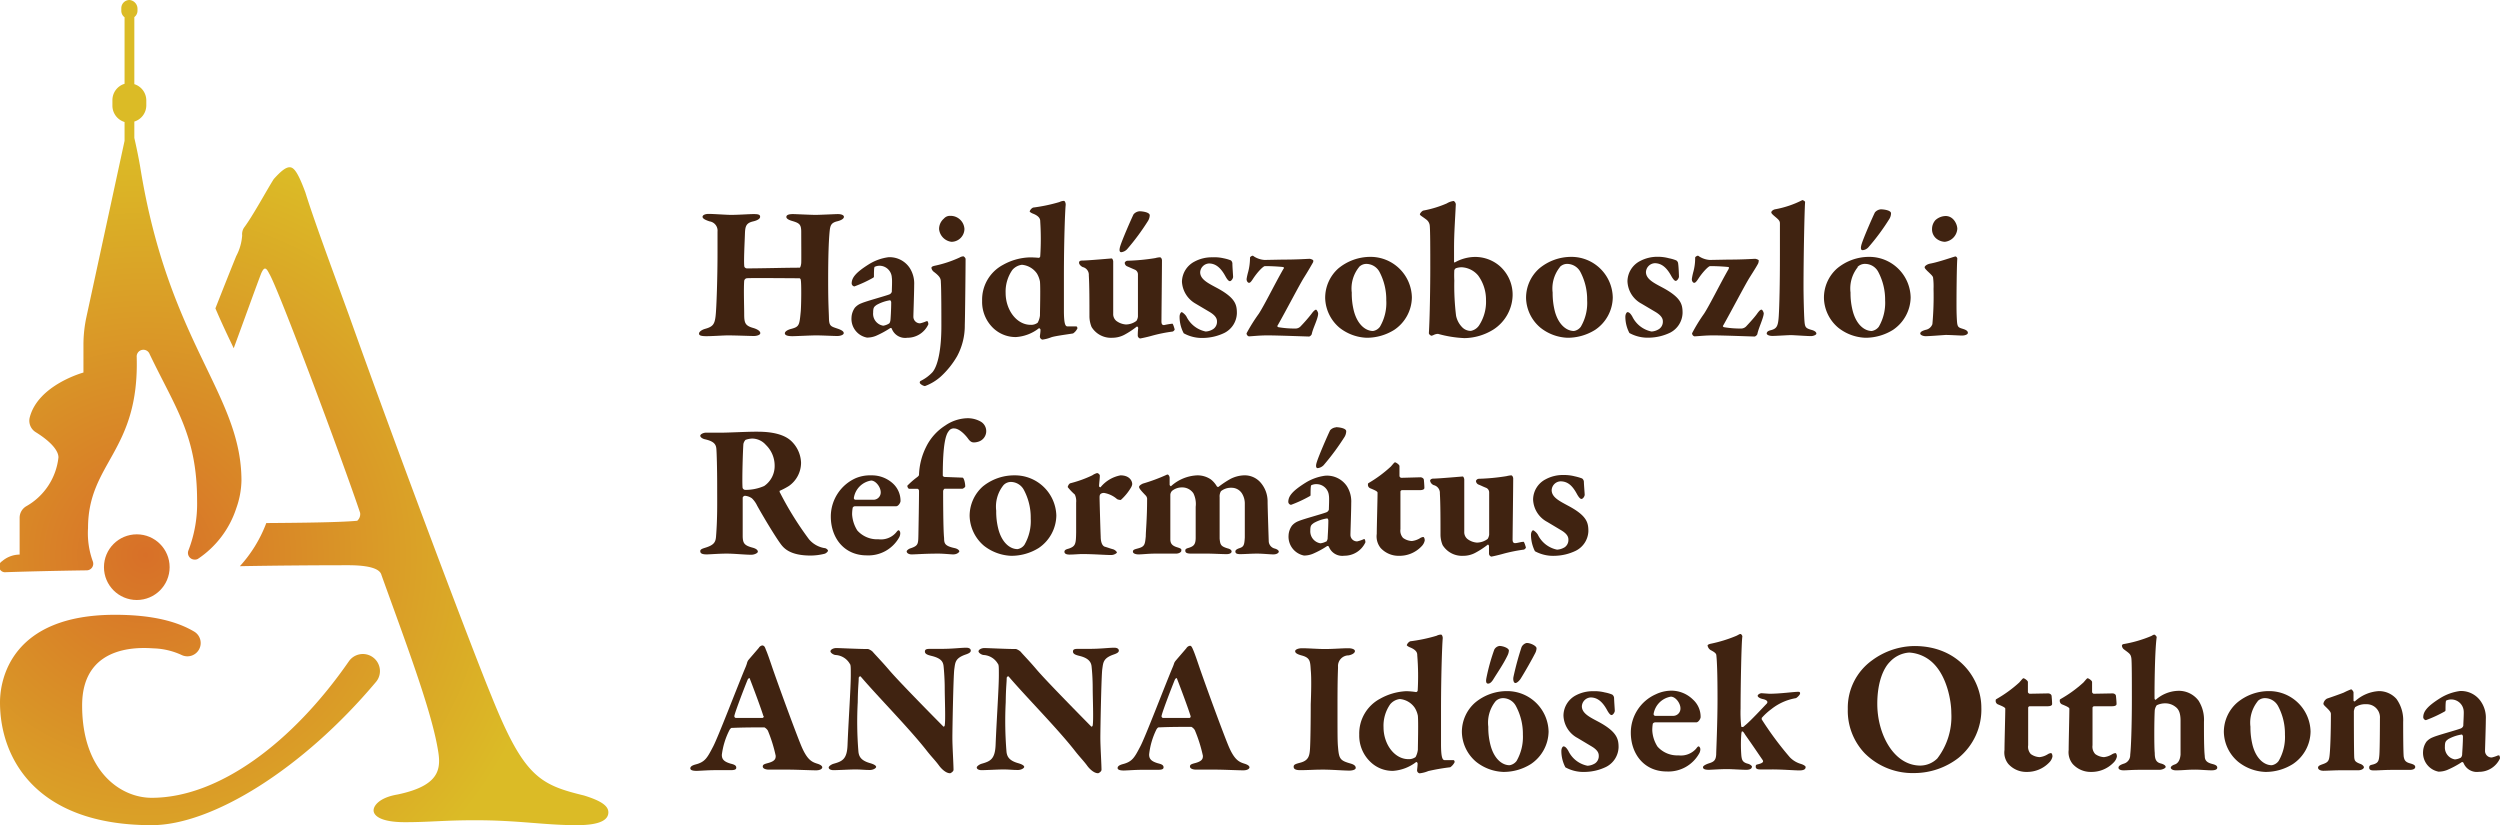 <svg xmlns="http://www.w3.org/2000/svg" xmlns:xlink="http://www.w3.org/1999/xlink" viewBox="0 0 284 93.74"><defs><style>.cls-1{fill:#402311;}.cls-2{fill:url(#radial-gradient);}</style><radialGradient id="radial-gradient" cx="16.55" cy="63.05" r="46.64" gradientUnits="userSpaceOnUse"><stop offset="0" stop-color="#d87028"/><stop offset="1" stop-color="#dbbb26"/></radialGradient></defs><g id="Layer_2" data-name="Layer 2"><g id="Layer_1-2" data-name="Layer 1"><path class="cls-1" d="M84.85,30.49c1.57,0,4.43-.08,6-.08.06,0,.15-.27.17-.53s0-2.68,0-3.53-.2-1-1-1.24c-.32-.09-.69-.24-.69-.46s.24-.33.76-.33c.28,0,2,.09,2.55.09s2.27-.09,2.53-.09c.44,0,.7.13.7.31s-.22.37-.72.5c-.74.17-.83.48-.9,1.13-.1,1-.17,2.75-.17,5.54s.07,3.45.09,4.36.24.92,1,1.18c.44.15.68.31.68.5s-.35.33-.74.33-1.75-.07-2.38-.07-2.29.09-2.72.09c-.61,0-.85-.13-.85-.33s.32-.39.65-.48c1-.26,1-.39,1.16-2.05.06-.85.08-3.16,0-3.51,0-.11-.09-.21-.15-.21-1,0-5.52-.05-6,0a.36.36,0,0,0-.28.3c-.07.94,0,3,0,3.75,0,1,.09,1.33,1,1.59.46.13.83.35.83.59s-.46.33-.74.33-2.18-.07-2.94-.07c-.51,0-1.73.09-2.45.09s-.83-.13-.83-.3.24-.4.68-.53c.87-.24,1.09-.5,1.2-1.44s.22-4.49.22-7.19c0-.81,0-1.6,0-2.42a1.06,1.06,0,0,0-.9-1.16c-.52-.17-.8-.33-.8-.52s.28-.33.69-.33c.59,0,2,.11,2.55.11.9,0,2-.09,2.58-.09s.72.09.72.31-.31.41-.79.52c-.87.2-.91.63-.94,1.53s-.15,3.16-.06,3.62A.33.33,0,0,0,84.85,30.49Z"/><path class="cls-1" d="M103.35,30.45a3.26,3.26,0,0,1,.5,1.92c0,.85-.09,3.36-.09,3.6a.75.75,0,0,0,.76.76,3.57,3.57,0,0,0,.72-.24c.07,0,.09,0,.13,0a.65.65,0,0,1,.09.35,2.61,2.61,0,0,1-2.4,1.53,1.62,1.62,0,0,1-1.74-1c0-.11-.18-.13-.22-.08a10.91,10.91,0,0,1-1.61.87,2.67,2.67,0,0,1-1,.19,2.16,2.16,0,0,1-1.76-2.26,2.08,2.08,0,0,1,.39-1.14,1.87,1.87,0,0,1,.74-.5c.55-.24,2.66-.81,3.16-1a.49.49,0,0,0,.29-.3c0-.2.06-1.33,0-1.62A1.41,1.41,0,0,0,100,30.19a1.33,1.33,0,0,0-.61.11c-.07,0-.11.17-.11,1.07a.17.17,0,0,1-.07.17,14.24,14.24,0,0,1-2.16,1,.37.37,0,0,1-.3-.33c0-.63.41-1.22,1.94-2.18a5.59,5.59,0,0,1,2.24-.81A2.74,2.74,0,0,1,103.35,30.45ZM101,36.75c.09-.06.13-.24.15-.35s.09-1.2.09-2.07c0-.09-.09-.22-.13-.22a4.59,4.59,0,0,0-1.53.53c-.28.21-.39.28-.39.87A1.37,1.37,0,0,0,100.34,37,1.79,1.79,0,0,0,101,36.75Z"/><path class="cls-1" d="M106.18,30.19a13.25,13.25,0,0,0,2.84-.94.9.9,0,0,1,.41-.13c.09,0,.26.2.26.3,0,1.09-.06,6.92-.09,7.48a7.32,7.32,0,0,1-.87,3.56,9.72,9.72,0,0,1-1.85,2.31,5.58,5.58,0,0,1-1.81,1.09,1,1,0,0,1-.55-.3.2.2,0,0,1,.07-.29,4.61,4.61,0,0,0,1.35-1c.61-.75,1-2.58,1-5.22,0-1.07,0-4.25-.06-5,0-.37-.07-.63-.81-1.18a.72.72,0,0,1-.26-.43C105.81,30.32,105.92,30.25,106.18,30.19ZM109.56,26a1.48,1.48,0,0,1-1.48,1.47,1.62,1.62,0,0,1-1.4-1.44,1.55,1.55,0,0,1,.55-1.2.9.9,0,0,1,.72-.31A1.58,1.58,0,0,1,109.56,26Z"/><path class="cls-1" d="M118,29.29a.2.2,0,0,0,.17-.17,30.38,30.38,0,0,0,0-3.95c0-.19,0-.59-.85-.91-.22-.09-.35-.2-.35-.24a.76.76,0,0,1,.39-.44,18.74,18.74,0,0,0,3-.63,1.2,1.2,0,0,1,.5-.13c.11,0,.22.24.2.48-.07.65-.2,4.07-.2,8.11,0,2,0,3.44,0,3.84,0,1.59.17,1.83.41,1.83s.76,0,1,0c.08,0,.13.17.13.21a1.41,1.41,0,0,1-.5.59c-.66.11-2.08.29-2.49.44a4.06,4.06,0,0,1-1,.26.38.38,0,0,1-.28-.31c0-.17.07-.48.07-.8,0-.13-.16-.2-.18-.18a4.72,4.72,0,0,1-2.61,1,3.69,3.69,0,0,1-2.56-1,4.12,4.12,0,0,1-1.28-3.12,4.47,4.47,0,0,1,2.37-4.08,6.59,6.59,0,0,1,3-.85A9.57,9.57,0,0,1,118,29.29Zm-3,1.38a4.29,4.29,0,0,0-.76,2.61c0,1.92,1.24,3.62,2.84,3.62a1.21,1.21,0,0,0,.8-.24,2.2,2.2,0,0,0,.26-.82c0-.46.07-3.12,0-3.86a2.86,2.86,0,0,0-.34-.9,2.32,2.32,0,0,0-1.71-1A1.71,1.71,0,0,0,115,30.67Z"/><path class="cls-1" d="M129.1,36.45a1.15,1.15,0,0,0,.17-.48V31.15a.58.58,0,0,0-.39-.53l-.8-.35a.45.45,0,0,1-.31-.41c0-.09.17-.24.31-.24a23.39,23.39,0,0,0,3.16-.3,2.46,2.46,0,0,1,.52-.09c.18,0,.24.26.24.35,0,.89-.06,6.76-.06,6.91s0,.46.3.44a8.35,8.35,0,0,1,.94-.16c.09,0,.24.57.26.64s-.15.26-.26.26a17,17,0,0,0-2.36.48c-.37.11-1.24.3-1.31.3a.36.36,0,0,1-.26-.3c0-.13,0-.5.05-.87,0-.11-.11-.22-.16-.18a9.52,9.52,0,0,1-1.39.92,2.93,2.93,0,0,1-1.38.35A2.58,2.58,0,0,1,124,37.14a3.29,3.29,0,0,1-.24-1.2c0-1.57,0-3.51-.07-4.66a.9.9,0,0,0-.69-.94c-.2-.09-.42-.3-.42-.5s.18-.24.35-.24c.61,0,3.27-.24,3.36-.24s.17.26.17.33c0,2.09,0,4.95,0,5.95a1,1,0,0,0,.35.81,2.06,2.06,0,0,0,1.09.41A2,2,0,0,0,129.1,36.45ZM129.45,24c.33,0,1.16.11,1.16.46a1.35,1.35,0,0,1-.18.61,26.35,26.35,0,0,1-2.4,3.25,1.1,1.1,0,0,1-.65.33c-.22,0-.26-.24-.11-.72.26-.81,1.22-3,1.5-3.58A1,1,0,0,1,129.45,24Z"/><path class="cls-1" d="M139,29.34a4.74,4.74,0,0,1,.83.24A.5.5,0,0,1,140,30c0,.26.08,1.31.08,1.46s-.19.48-.37.48-.39-.35-.52-.59c-.48-.87-1.05-1.42-1.85-1.42a1.06,1.06,0,0,0-1,1c0,.8.9,1.24,1.83,1.74,2.19,1.16,2.34,1.94,2.34,2.92a2.59,2.59,0,0,1-1.42,2.23,5.75,5.75,0,0,1-2.38.57,4.27,4.27,0,0,1-2.24-.53A4,4,0,0,1,134,36c0-.37.17-.54.24-.54s.39.24.54.5a3.13,3.13,0,0,0,2.19,1.7,1.74,1.74,0,0,0,.87-.29,1,1,0,0,0,.41-.87c0-.26-.11-.63-.85-1.07l-1.57-.93A3.05,3.05,0,0,1,134.27,32a2.63,2.63,0,0,1,1.44-2.29,4.13,4.13,0,0,1,2-.48A4.68,4.68,0,0,1,139,29.34Z"/><path class="cls-1" d="M145.72,29.49c1.57,0,2.57-.07,3.05-.09a.91.91,0,0,1,.37.13c.09.07.05.22,0,.31s-.5.89-1,1.68-2.09,3.86-3,5.45c-.08.09,0,.17.09.2a10.89,10.89,0,0,0,2,.15.8.8,0,0,0,.55-.28,18,18,0,0,0,1.2-1.38c.26-.37.44-.48.52-.48s.26.33.24.46c0,.54-.59,1.64-.72,2.29,0,.09-.19.3-.32.3s-3.62-.13-4.65-.13-1.68.09-2.18.11a.36.36,0,0,1-.26-.35A19.68,19.68,0,0,1,143,35.64c.65-1,1.85-3.45,2.79-5.08.05,0,.09-.2,0-.22s-1.09-.11-2.09-.11c-.2,0-.88.7-1.38,1.48-.15.22-.28.42-.43.42s-.31-.24-.27-.48a7.27,7.27,0,0,1,.18-.79,6.33,6.33,0,0,0,.2-1.5c0-.15,0-.15.13-.24s.21-.09.3,0a2.57,2.57,0,0,0,1.22.41Z"/><path class="cls-1" d="M160.39,33.79a4.51,4.51,0,0,1-2,3.68,5.88,5.88,0,0,1-3.14.9,5.29,5.29,0,0,1-3.08-1.14,4.56,4.56,0,0,1-1.63-3.38,4.47,4.47,0,0,1,1.5-3.36,5.72,5.72,0,0,1,3.62-1.31A4.7,4.7,0,0,1,160.39,33.79Zm-6-3.45a3.87,3.87,0,0,0-.83,2.9,7.94,7.94,0,0,0,.26,2.16c.41,1.48,1.31,2.2,2.16,2.2a1.21,1.21,0,0,0,.78-.48,5.32,5.32,0,0,0,.72-3,6.7,6.7,0,0,0-.78-3.25,1.72,1.72,0,0,0-1.42-.89A1.16,1.16,0,0,0,154.38,30.34Z"/><path class="cls-1" d="M169.69,37.41a6.39,6.39,0,0,1-3.32,1,13.11,13.11,0,0,1-3-.48c-.09,0-.22,0-.46.1a1.38,1.38,0,0,1-.28.11c-.09,0-.31-.15-.31-.3.11-1.7.16-5.52.16-7.29,0-2.09,0-4.62-.07-5a1,1,0,0,0-.41-.63c-.46-.35-.7-.46-.7-.57s.24-.39.39-.43a12.18,12.18,0,0,0,2.66-.81,2,2,0,0,1,.79-.28.49.49,0,0,1,.24.37c-.07,1.61-.2,3.27-.2,4.95v1.55c0,.08,0,.13.09.11a4.76,4.76,0,0,1,2.2-.62,4.27,4.27,0,0,1,2.86,1,4.33,4.33,0,0,1,1.5,3.47A4.76,4.76,0,0,1,169.69,37.41Zm-1.77-6.11a2.6,2.6,0,0,0-1.9-.94,2.19,2.19,0,0,0-.63.11.5.5,0,0,0-.18.22,11,11,0,0,0,0,1.18,28,28,0,0,0,.2,4,2.6,2.6,0,0,0,.67,1.28,1.36,1.36,0,0,0,1,.44A1.46,1.46,0,0,0,168,37a4.89,4.89,0,0,0,.81-2.92A4.65,4.65,0,0,0,167.92,31.3Z"/><path class="cls-1" d="M183.21,33.79a4.51,4.51,0,0,1-2,3.68,5.88,5.88,0,0,1-3.14.9A5.24,5.24,0,0,1,175,37.23a4.54,4.54,0,0,1-1.64-3.38,4.45,4.45,0,0,1,1.51-3.36,5.67,5.67,0,0,1,3.62-1.31A4.7,4.7,0,0,1,183.21,33.79Zm-6-3.45a3.87,3.87,0,0,0-.83,2.9,8.36,8.36,0,0,0,.26,2.16c.41,1.48,1.31,2.2,2.16,2.2a1.21,1.21,0,0,0,.78-.48,5.32,5.32,0,0,0,.72-3,6.7,6.7,0,0,0-.78-3.25,1.72,1.72,0,0,0-1.42-.89A1.16,1.16,0,0,0,177.19,30.34Z"/><path class="cls-1" d="M189.6,29.34a4.3,4.3,0,0,1,.82.24.47.47,0,0,1,.22.39c.05.26.09,1.31.09,1.46s-.2.48-.37.48-.39-.35-.52-.59c-.48-.87-1.05-1.42-1.86-1.42a1.06,1.06,0,0,0-1,1c0,.8.89,1.24,1.83,1.74,2.18,1.16,2.33,1.94,2.33,2.92a2.6,2.6,0,0,1-1.41,2.23,5.75,5.75,0,0,1-2.38.57,4.31,4.31,0,0,1-2.25-.53,4,4,0,0,1-.46-1.83c0-.37.18-.54.24-.54.22,0,.4.24.55.5a3.12,3.12,0,0,0,2.18,1.7,1.74,1.74,0,0,0,.87-.29,1,1,0,0,0,.42-.87c0-.26-.11-.63-.85-1.07l-1.57-.93a3,3,0,0,1-1.6-2.56,2.63,2.63,0,0,1,1.44-2.29,4.2,4.2,0,0,1,2-.48A4.79,4.79,0,0,1,189.6,29.34Z"/><path class="cls-1" d="M196.33,29.49c1.57,0,2.58-.07,3.06-.09a1,1,0,0,1,.37.13c.08.07,0,.22,0,.31s-.5.89-1,1.68-2.1,3.86-3,5.45c-.09.09,0,.17.09.2a10.89,10.89,0,0,0,2,.15.82.82,0,0,0,.55-.28c.08-.09.85-.9,1.19-1.38s.44-.48.53-.48.26.33.24.46c-.05.54-.59,1.64-.72,2.29,0,.09-.2.3-.33.3s-3.62-.13-4.64-.13-1.68.09-2.18.11a.37.37,0,0,1-.27-.35,18.84,18.84,0,0,1,1.36-2.22c.65-1,1.85-3.45,2.79-5.08,0,0,.08-.2,0-.22s-1.09-.11-2.1-.11c-.19,0-.87.7-1.37,1.48-.15.22-.29.42-.44.42s-.3-.24-.26-.48a6.84,6.84,0,0,1,.17-.79,5.85,5.85,0,0,0,.2-1.5c0-.15,0-.15.13-.24s.22-.09.31,0a2.54,2.54,0,0,0,1.22.41Z"/><path class="cls-1" d="M201.63,23.78a11.15,11.15,0,0,0,3.12-1.05c.07,0,.31.13.31.22-.07.87-.18,6.19-.18,9.64,0,1,.05,3.22.11,3.92s.15.79.92,1c.3.11.43.24.43.39s-.37.28-.59.28c-.52,0-1.94-.11-2.31-.11s-1.63.09-2.09.09-.65-.17-.65-.26c0-.28.3-.35.54-.41.61-.18.76-.46.83-1.62s.13-3.53.13-7c0-.93,0-2.85,0-3.49,0-.3-.15-.43-.59-.8-.26-.22-.39-.35-.39-.46S201.39,23.84,201.63,23.78Z"/><path class="cls-1" d="M217.05,33.79a4.53,4.53,0,0,1-2,3.68,5.91,5.91,0,0,1-3.14.9,5.26,5.26,0,0,1-3.08-1.14,4.53,4.53,0,0,1-1.63-3.38,4.44,4.44,0,0,1,1.5-3.36,5.69,5.69,0,0,1,3.62-1.31A4.7,4.7,0,0,1,217.05,33.79Zm-6-3.45a3.87,3.87,0,0,0-.83,2.9,7.93,7.93,0,0,0,.27,2.16c.41,1.48,1.3,2.2,2.15,2.2a1.26,1.26,0,0,0,.79-.48,5.4,5.4,0,0,0,.72-3,6.72,6.72,0,0,0-.79-3.25,1.69,1.69,0,0,0-1.41-.89A1.19,1.19,0,0,0,211,30.34Zm2.62-6.56c.33,0,1.15.11,1.15.45a1.26,1.26,0,0,1-.17.61,24.91,24.91,0,0,1-2.4,3.25,1,1,0,0,1-.65.33c-.22,0-.26-.24-.11-.72.26-.81,1.22-3,1.5-3.57A1,1,0,0,1,213.65,23.78Z"/><path class="cls-1" d="M218.77,38.19c-.35,0-.63-.15-.63-.3s.15-.29.61-.42a1,1,0,0,0,.77-.65,34.77,34.77,0,0,0,.13-4,7.68,7.68,0,0,0-.05-1.26c0-.18-.28-.42-.67-.79-.13-.15-.29-.28-.29-.41s.26-.35.66-.42c.93-.17,2.48-.72,2.83-.81.11,0,.22.16.22.24-.07,1-.09,3.95-.09,5.22,0,.41,0,1.09.05,1.85s.17.76.74.94c.33.11.5.24.5.43s-.33.31-.68.31c-.15,0-1.37-.07-1.85-.07C220.32,38.1,219.14,38.19,218.77,38.19ZM222.35,26a1.59,1.59,0,0,1-1.42,1.47,1.63,1.63,0,0,1-1-.4,1.36,1.36,0,0,1-.45-1.07,1.51,1.51,0,0,1,.39-1,1.79,1.79,0,0,1,1.18-.46C221.94,24.56,222.35,25.5,222.35,26Z"/><path class="cls-1" d="M89.63,55.2a7.86,7.86,0,0,1-1,.53c-.11,0-.07.19,0,.28a37.07,37.07,0,0,0,3.27,5.25,2.94,2.94,0,0,0,1.74,1c.22,0,.42.21.42.3s-.22.31-.4.35a6.53,6.53,0,0,1-1.57.2c-2.44,0-3.11-.9-3.48-1.42-.53-.74-1.66-2.57-2.6-4.25a2.88,2.88,0,0,0-.59-.83,1.61,1.61,0,0,0-.81-.29.33.33,0,0,0-.24.2c0,.46,0,3.42,0,4.32s.19,1.13,1.18,1.39c.37.11.54.27.54.44s-.41.35-.74.35c-.72,0-1.94-.13-2.79-.13s-2,.09-2.27.09c-.65,0-.74-.18-.74-.38s.26-.28.54-.37c1-.3,1.2-.63,1.25-1.26.17-2.14.13-3.77.13-5.87,0-1.83-.05-3.62-.09-4.1s-.22-.85-1.26-1.09c-.31-.06-.57-.24-.57-.41s.35-.35.65-.35h1.79c.79,0,2.75-.11,3.93-.11.74,0,2.77,0,3.9,1A3.56,3.56,0,0,1,91,52.56,3.23,3.23,0,0,1,89.63,55.2ZM87,50.54a2.09,2.09,0,0,0-1.57-.72,2.55,2.55,0,0,0-.74.15,1,1,0,0,0-.24.46c-.06.72-.17,4.34-.09,5a.35.35,0,0,0,.27.22,5.27,5.27,0,0,0,2.18-.44A2.74,2.74,0,0,0,88,52.91,3.27,3.27,0,0,0,87,50.54Z"/><path class="cls-1" d="M101.43,54.92a2.67,2.67,0,0,1,.87,2c0,.18-.24.59-.5.59H97.15a.32.32,0,0,0-.28.15,4.2,4.2,0,0,0-.07.79,3.84,3.84,0,0,0,.59,1.81,3,3,0,0,0,2.4,1,2.27,2.27,0,0,0,2-.76c.09-.11.2-.26.29-.26s.19.17.19.33a1,1,0,0,1-.15.52,4,4,0,0,1-3.66,2c-2.58,0-4.08-2-4.08-4.41a4.78,4.78,0,0,1,2.83-4.36A4.25,4.25,0,0,1,99,54,3.53,3.53,0,0,1,101.43,54.92ZM97,56.55a.19.19,0,0,0,.17.22c.59,0,1,0,2.12,0a.83.83,0,0,0,.76-.85c0-.59-.57-1.33-1.09-1.33A2.36,2.36,0,0,0,97,56.55Z"/><path class="cls-1" d="M109.34,54.26c.16,0,.31.61.31,1,0,.09-.24.26-.33.26l-2,0c-.07,0-.18.17-.18.28,0,.37,0,4.38.11,5.32,0,.63.09.9,1.18,1.14.39.08.55.28.55.37s-.24.35-.7.35c-.26,0-1.09-.09-1.66-.09-1.57,0-2.57.09-3.07.09-.24,0-.55-.11-.55-.35,0-.09.22-.29.46-.35.85-.29.85-.48.87-1.51s.07-3.81.07-5c0-.13-.09-.24-.18-.24l-.94,0c-.08,0-.21-.19-.21-.35a9.15,9.15,0,0,1,1.15-1c.15-.13.18-.17.18-.28a7.66,7.66,0,0,1,.8-3.12,6,6,0,0,1,2.18-2.44,4.62,4.62,0,0,1,2.49-.83,3,3,0,0,1,1.55.39,1.25,1.25,0,0,1-.26,2.27,1.82,1.82,0,0,1-.48.09c-.18,0-.4,0-.7-.42s-1-1.17-1.59-1.17a.66.66,0,0,0-.61.3c-.33.39-.68,1.42-.68,5.06,0,.07.15.15.17.15Z"/><path class="cls-1" d="M120,58.56a4.54,4.54,0,0,1-2,3.69,5.87,5.87,0,0,1-3.14.89A5.35,5.35,0,0,1,111.78,62a4.59,4.59,0,0,1-1.63-3.38,4.47,4.47,0,0,1,1.5-3.36A5.66,5.66,0,0,1,115.27,54,4.7,4.7,0,0,1,120,58.56Zm-6-3.45a3.88,3.88,0,0,0-.83,2.91,7.87,7.87,0,0,0,.26,2.15c.41,1.49,1.31,2.21,2.16,2.21a1.21,1.21,0,0,0,.78-.48,5.37,5.37,0,0,0,.72-3,6.67,6.67,0,0,0-.78-3.25,1.7,1.7,0,0,0-1.42-.9A1.16,1.16,0,0,0,114,55.11Z"/><path class="cls-1" d="M121.58,54.9a13.22,13.22,0,0,0,2.5-.9,1.83,1.83,0,0,1,.55-.26.4.4,0,0,1,.31.26c0,.39-.07.81-.09,1.25,0,0,.13.17.19.08A3.83,3.83,0,0,1,127.29,54c1,0,1.33.61,1.33,1a1,1,0,0,1-.13.37,6,6,0,0,1-1.16,1.42.88.88,0,0,1-.43-.09,3,3,0,0,0-1.46-.7.63.63,0,0,0-.35.07c-.11.06-.18.17-.18.41,0,.44.11,4.15.13,4.47,0,.72.22,1.09.48,1.16s.66.22.9.28.46.29.46.37-.31.29-.64.29c-.72,0-2-.11-3.33-.11-.35,0-.92.06-1.42.06-.26,0-.57-.06-.57-.32s.35-.31.53-.37c.74-.27.78-.53.8-1.84V57.1a1.77,1.77,0,0,0-.15-.92,6.35,6.35,0,0,1-.81-.85S121.36,55,121.58,54.9Z"/><path class="cls-1" d="M129.82,54.94a20.15,20.15,0,0,0,2.7-1,.18.18,0,0,1,.2,0,.5.5,0,0,1,.15.32c0,.31,0,.61,0,.83,0,0,.11.2.17.13A4.71,4.71,0,0,1,136,54a2.69,2.69,0,0,1,1.55.46,2.76,2.76,0,0,1,.69.8.19.19,0,0,0,.18.05,10.85,10.85,0,0,1,1.35-.9,3.65,3.65,0,0,1,1.51-.41,2.39,2.39,0,0,1,1.87.76A3.27,3.27,0,0,1,144,57c0,.52.09,3.31.13,4.51a.89.89,0,0,0,.7.81c.29.09.44.22.44.35s-.22.31-.61.31-1.22-.09-1.86-.09-1.41.06-1.92.06-.54-.17-.54-.32.2-.27.44-.35c.5-.16.58-.33.63-1.22,0-.59,0-3.14,0-3.86a2.16,2.16,0,0,0-.29-1.09,1.39,1.39,0,0,0-1.22-.7,1.8,1.8,0,0,0-1.2.39,1.16,1.16,0,0,0-.15.68c0,.15,0,4.23,0,4.71.07.7.13.87.92,1.11.24.06.44.17.44.35s-.22.3-.57.3c-.5,0-1.64-.06-2.14-.06l-1.9,0c-.56,0-.65-.15-.65-.35s.17-.24.44-.32c.52-.18.74-.37.74-1.16l0-3.49a2.73,2.73,0,0,0-.26-1.53,1.53,1.53,0,0,0-1.29-.67,1.77,1.77,0,0,0-1.13.39.69.69,0,0,0-.2.44v5.06c0,.5.22.74.77.91s.48.22.48.39-.29.33-.59.33c-.09,0-1.51,0-2.34,0s-1.48.09-1.94.09c-.28,0-.63-.09-.63-.31s.17-.26.57-.37c.78-.2.8-.46.89-1.37,0-.57.15-2,.15-4.15a.6.6,0,0,0-.13-.46c-.48-.5-.78-.82-.78-1S129.71,55,129.82,54.94Z"/><path class="cls-1" d="M153,55.22a3.24,3.24,0,0,1,.5,1.92c0,.85-.09,3.36-.09,3.6a.74.74,0,0,0,.77.76,3.79,3.79,0,0,0,.72-.24.1.1,0,0,1,.13,0,.72.72,0,0,1,.08.35,2.62,2.62,0,0,1-2.4,1.52,1.63,1.63,0,0,1-1.74-1,.16.16,0,0,0-.22-.09,10,10,0,0,1-1.61.87,2.62,2.62,0,0,1-1,.2,2.18,2.18,0,0,1-1.76-2.27,2.05,2.05,0,0,1,.39-1.13,1.81,1.81,0,0,1,.74-.51c.55-.24,2.66-.8,3.16-1a.47.47,0,0,0,.29-.31c0-.2.06-1.33,0-1.61A1.41,1.41,0,0,0,149.6,55a1.33,1.33,0,0,0-.61.11c-.07,0-.11.18-.11,1.07,0,.11,0,.13-.07.17a14.59,14.59,0,0,1-2.15,1,.36.36,0,0,1-.31-.32c0-.64.41-1.22,1.94-2.18a5.61,5.61,0,0,1,2.25-.81A2.72,2.72,0,0,1,153,55.22Zm-2.34,6.31a.63.63,0,0,0,.16-.35c0-.2.08-1.2.08-2.07,0-.09-.08-.22-.13-.22a4.43,4.43,0,0,0-1.52.52c-.29.22-.4.28-.4.87A1.38,1.38,0,0,0,150,61.72,1.91,1.91,0,0,0,150.62,61.53Zm1.12-13c.32,0,1.15.11,1.15.46a1.31,1.31,0,0,1-.17.61,27.41,27.41,0,0,1-2.4,3.25,1.13,1.13,0,0,1-.66.33c-.21,0-.26-.24-.1-.72.26-.81,1.22-3,1.5-3.58A1,1,0,0,1,151.74,48.55Z"/><path class="cls-1" d="M161.38,54.22c.08,0,.34.07.37.28,0-.06.06.66.06.92s-.41.26-.57.26H159.3a.2.2,0,0,0-.21.15v4.28a1.22,1.22,0,0,0,.3,1,1.84,1.84,0,0,0,1,.35,2.29,2.29,0,0,0,.89-.3.87.87,0,0,1,.4-.16c.08,0,.17.16.17.4a1.31,1.31,0,0,1-.37.67,3.43,3.43,0,0,1-2.55,1.07,2.76,2.76,0,0,1-2.09-.89,2.09,2.09,0,0,1-.44-1.6c0-.8.09-3.92.09-4.68,0-.16-.37-.31-.85-.51a.42.42,0,0,1-.24-.43c0-.09,0-.11.11-.18A14.43,14.43,0,0,0,158,53c.26-.29.39-.48.48-.48s.5.26.5.43v1.14a.26.26,0,0,0,.2.19Z"/><path class="cls-1" d="M169,61.22a1.19,1.19,0,0,0,.17-.48V55.92a.57.57,0,0,0-.39-.52c-.33-.13-.48-.22-.81-.35a.47.47,0,0,1-.3-.42.37.37,0,0,1,.3-.24,23.39,23.39,0,0,0,3.17-.3,3.16,3.16,0,0,1,.52-.09c.17,0,.24.26.24.35,0,.9-.07,6.76-.07,6.91s0,.46.31.44.65-.15.94-.15c.08,0,.24.56.26.63s-.15.26-.26.26a18.18,18.18,0,0,0-2.36.48c-.37.11-1.24.31-1.31.31a.37.37,0,0,1-.26-.31c0-.13,0-.5,0-.87,0-.11-.1-.22-.15-.17a9.3,9.3,0,0,1-1.39.91,2.85,2.85,0,0,1-1.38.35,2.59,2.59,0,0,1-2.35-1.22,3.13,3.13,0,0,1-.24-1.2c0-1.57,0-3.51-.07-4.67a.91.91,0,0,0-.7-.94.67.67,0,0,1-.41-.5c0-.13.17-.24.35-.24.61,0,3.27-.24,3.36-.24s.17.26.17.33c0,2.09,0,4.95,0,5.95a1,1,0,0,0,.35.81,2,2,0,0,0,1.09.42A2.06,2.06,0,0,0,169,61.22Z"/><path class="cls-1" d="M178.89,54.11a5.85,5.85,0,0,1,.83.24.5.5,0,0,1,.21.39c0,.27.09,1.31.09,1.47s-.19.47-.37.47-.39-.34-.52-.58c-.48-.88-1-1.42-1.86-1.42a1.05,1.05,0,0,0-1,1c0,.81.89,1.24,1.83,1.75,2.18,1.15,2.34,1.94,2.34,2.92A2.59,2.59,0,0,1,179,62.57a5.75,5.75,0,0,1-2.38.57,4.31,4.31,0,0,1-2.25-.52,4.2,4.2,0,0,1-.45-1.84c0-.37.17-.54.24-.54s.39.24.54.5a3.1,3.1,0,0,0,2.18,1.7,1.86,1.86,0,0,0,.88-.28,1,1,0,0,0,.41-.87c0-.27-.11-.64-.85-1.07l-1.57-.94a3,3,0,0,1-1.59-2.55,2.62,2.62,0,0,1,1.44-2.29,4.13,4.13,0,0,1,2-.48A4.85,4.85,0,0,1,178.89,54.11Z"/><path class="cls-1" d="M87,73.8c.22.48.61,1.68.83,2.31,1.22,3.47,2.64,7.26,3.12,8.44.7,1.74,1.24,2,1.88,2.2.37.11.58.26.58.42s-.23.34-.71.34-2.38-.08-2.93-.08c-.72,0-1.85,0-2.42,0-.39,0-.7-.13-.7-.35s.16-.28.57-.39c.85-.22.9-.52.9-.83A16.46,16.46,0,0,0,87.23,83a1.05,1.05,0,0,0-.39-.37c-2.86,0-3.49.06-3.73.06-.07,0-.2.16-.24.24A8.46,8.46,0,0,0,82,85.75c0,.52.26.78,1,1,.46.11.64.22.64.46s-.27.28-.68.28-.94,0-1.75,0-1.76.08-2.09.08c-.57,0-.7-.15-.7-.28s.07-.3.57-.44c1.11-.28,1.35-.76,2-2,.55-1,2.86-7.07,3.73-9.12,0,0,.11-.28.13-.37A1.13,1.13,0,0,1,85,75c.26-.31,1-1.16,1.2-1.4a.57.57,0,0,1,.41-.28C86.77,73.36,86.86,73.38,87,73.8Zm-.28,7.54c-.31-1-1.18-3.31-1.53-4.21,0-.17-.19-.08-.26.09-.41,1-1.42,3.64-1.5,4.08a.2.2,0,0,0,.17.26c.83,0,2.36,0,3,0A.17.17,0,0,0,86.75,81.34Z"/><path class="cls-1" d="M95,73.62c.48,0,2.51.11,3.62.11a1.43,1.43,0,0,1,.5.29c.33.39,1,1.06,1.88,2.09,1.13,1.33,5.14,5.39,6.15,6.41.09.09.17-.07.17-.11.11-.61,0-3.14,0-4.34,0-.72-.07-1.87-.13-2.4s-.31-.89-1.33-1.15c-.46-.11-.79-.22-.79-.5s.22-.31.65-.31l1.31,0c1.16,0,2.16-.13,2.73-.13.37,0,.52.15.52.33s-.17.3-.54.43c-1.25.42-1.22.92-1.33,1.66s-.22,6.89-.22,7.83.13,3,.13,3.62c0,.2-.33.39-.39.39-.53,0-1.07-.61-1.27-.89-.43-.59-.87-1-1.46-1.77-2-2.53-5.49-6.06-7.41-8.31-.11-.13-.24.09-.24.13,0,.59-.09,1-.11,2.77a41.44,41.44,0,0,0,.08,5.65c.07.55.31,1,1.38,1.29.43.13.63.28.63.41s-.3.35-.72.35c-.63,0-.94-.06-1.7-.06-.48,0-2,.08-2.4.08s-.57-.15-.57-.3.31-.35.53-.42c1-.28,1.55-.5,1.61-2.13.11-2.79.37-6.48.37-7.92,0-.91,0-1.2-.11-1.31a2,2,0,0,0-1.59-1c-.24,0-.61-.24-.61-.42S94.64,73.62,95,73.62Z"/><path class="cls-1" d="M111.81,73.62c.48,0,2.5.11,3.62.11a1.53,1.53,0,0,1,.5.29c.33.39,1,1.06,1.87,2.09,1.14,1.33,5.15,5.39,6.15,6.41.09.09.18-.07.18-.11.11-.61,0-3.14,0-4.34a24,24,0,0,0-.13-2.4c-.06-.43-.3-.89-1.33-1.15-.46-.11-.78-.22-.78-.5s.21-.31.65-.31l1.31,0c1.15,0,2.16-.13,2.72-.13.37,0,.53.15.53.33s-.18.3-.55.43c-1.24.42-1.22.92-1.33,1.66s-.22,6.89-.22,7.83.13,3,.13,3.62c0,.2-.32.39-.39.39-.52,0-1.07-.61-1.26-.89-.44-.59-.87-1-1.46-1.77-2-2.53-5.5-6.06-7.42-8.31-.11-.13-.24.09-.24.13,0,.59-.09,1-.11,2.77a42.52,42.52,0,0,0,.09,5.65c.07.55.31,1,1.37,1.29.44.13.64.28.64.41s-.31.35-.72.35c-.64,0-.94-.06-1.7-.06-.48,0-2,.08-2.4.08s-.57-.15-.57-.3.31-.35.52-.42c1-.28,1.55-.5,1.62-2.13.11-2.79.37-6.48.37-7.92,0-.91,0-1.2-.11-1.31a2,2,0,0,0-1.59-1c-.24,0-.61-.24-.61-.42S111.48,73.62,111.81,73.62Z"/><path class="cls-1" d="M135.53,73.8c.22.48.61,1.68.83,2.31,1.22,3.47,2.64,7.26,3.12,8.44.7,1.74,1.24,2,1.88,2.2.37.11.58.26.58.42s-.23.34-.71.34-2.38-.08-2.93-.08c-.72,0-1.85,0-2.42,0-.39,0-.7-.13-.7-.35s.16-.28.57-.39c.85-.22.9-.52.9-.83a16.46,16.46,0,0,0-.92-2.92,1.05,1.05,0,0,0-.39-.37c-2.86,0-3.49.06-3.73.06-.07,0-.2.16-.24.24a8.46,8.46,0,0,0-.83,2.84c0,.52.26.78,1,1,.46.11.64.22.64.46s-.27.28-.68.28-.94,0-1.75,0-1.76.08-2.09.08c-.57,0-.7-.15-.7-.28s.07-.3.57-.44c1.11-.28,1.35-.76,2-2,.55-1,2.86-7.07,3.73-9.12,0,0,.11-.28.13-.37a1.13,1.13,0,0,1,.18-.28c.26-.31,1-1.16,1.2-1.4a.57.57,0,0,1,.41-.28C135.27,73.36,135.36,73.38,135.53,73.8Zm-.28,7.54c-.31-1-1.18-3.31-1.53-4.21,0-.17-.19-.08-.26.09-.41,1-1.42,3.64-1.5,4.08a.2.2,0,0,0,.17.26c.83,0,2.36,0,3,0A.17.17,0,0,0,135.25,81.34Z"/><path class="cls-1" d="M148.9,76.11c-.06-1-.06-1.4-1.07-1.66-.54-.15-.7-.3-.7-.48s.35-.33.79-.33c.68,0,1.83.09,2.55.09,1.07,0,1.94-.09,2.71-.09.37,0,.74.11.74.33s-.35.42-.72.48A1.21,1.21,0,0,0,152,75.76c0,.44-.06.92-.06,4.38s0,4.1.06,4.74c.11,1.33.24,1.52,1.4,1.85.39.11.61.26.61.5s-.46.31-.72.31c-.74,0-2.2-.13-3.27-.11-.64,0-1.51.06-2.31.06-.57,0-.75-.15-.75-.39s.2-.31.68-.44c1-.24,1.13-.76,1.18-1.65s.08-3.1.08-5C148.94,79.05,149,77,148.9,76.11Z"/><path class="cls-1" d="M160.87,78.62a.21.21,0,0,0,.18-.18,28.66,28.66,0,0,0-.05-4c0-.19,0-.58-.85-.91-.21-.09-.34-.2-.34-.24a.76.76,0,0,1,.39-.44,17.91,17.91,0,0,0,3-.63,1.13,1.13,0,0,1,.5-.13c.11,0,.22.24.19.48-.06.65-.19,4.08-.19,8.11,0,2,0,3.45,0,3.84,0,1.59.18,1.83.42,1.83s.76,0,1,0c.09,0,.13.17.13.22a1.47,1.47,0,0,1-.5.59,24,24,0,0,0-2.49.43,3.61,3.61,0,0,1-1,.26.36.36,0,0,1-.28-.3c0-.18.06-.48.06-.81,0-.13-.15-.2-.17-.17a4.84,4.84,0,0,1-2.62,1,3.6,3.6,0,0,1-2.55-1,4.12,4.12,0,0,1-1.29-3.12,4.47,4.47,0,0,1,2.38-4.08,6.68,6.68,0,0,1,2.94-.85A7.6,7.6,0,0,1,160.87,78.62ZM157.93,80a4.24,4.24,0,0,0-.76,2.62c0,1.92,1.24,3.62,2.83,3.62a1.28,1.28,0,0,0,.81-.24,2.31,2.31,0,0,0,.26-.83c0-.46.07-3.12,0-3.86a2.69,2.69,0,0,0-.35-.9,2.3,2.3,0,0,0-1.7-1A1.69,1.69,0,0,0,157.93,80Z"/><path class="cls-1" d="M175.92,83.11a4.53,4.53,0,0,1-2,3.68,5.82,5.82,0,0,1-3.14.9,5.26,5.26,0,0,1-3.08-1.14,4.53,4.53,0,0,1-1.63-3.38,4.42,4.42,0,0,1,1.5-3.35,5.64,5.64,0,0,1,3.62-1.31A4.7,4.7,0,0,1,175.92,83.11Zm-4.51-9.2a1.47,1.47,0,0,1-.16.56c-.48,1-1.13,1.92-1.65,2.77-.09.13-.29.42-.55.42s-.26-.31-.19-.66a22.7,22.7,0,0,1,.89-3.2.79.79,0,0,1,.59-.42C170.73,73.38,171.41,73.62,171.41,73.91Zm-1.51,5.75a3.87,3.87,0,0,0-.83,2.9,7.88,7.88,0,0,0,.27,2.16c.41,1.49,1.3,2.21,2.15,2.21a1.26,1.26,0,0,0,.79-.48,5.47,5.47,0,0,0,.72-3,6.68,6.68,0,0,0-.79-3.24,1.67,1.67,0,0,0-1.41-.9A1.19,1.19,0,0,0,169.9,79.66Zm4.65-6a1.32,1.32,0,0,1-.18.59c-.3.59-1.09,2-1.63,2.86-.13.2-.4.48-.59.48s-.29-.33-.22-.7a33.58,33.58,0,0,1,.92-3.38.87.87,0,0,1,.54-.46C173.78,73,174.55,73.36,174.55,73.64Z"/><path class="cls-1" d="M182.31,78.66a4.24,4.24,0,0,1,.83.24.51.51,0,0,1,.22.39c0,.26.08,1.31.08,1.46s-.19.48-.37.48-.39-.35-.52-.59c-.48-.87-1.05-1.41-1.85-1.41a1.06,1.06,0,0,0-1,1c0,.81.9,1.24,1.84,1.74,2.18,1.16,2.33,2,2.33,2.93a2.59,2.59,0,0,1-1.42,2.22,5.71,5.71,0,0,1-2.38.57,4.27,4.27,0,0,1-2.24-.52,4,4,0,0,1-.46-1.84c0-.37.17-.54.24-.54.22,0,.39.24.55.5a3.07,3.07,0,0,0,2.18,1.7,1.82,1.82,0,0,0,.87-.28,1,1,0,0,0,.41-.87c0-.27-.11-.64-.85-1.07l-1.57-.94a3,3,0,0,1-1.59-2.55A2.62,2.62,0,0,1,179,79a4.13,4.13,0,0,1,2-.48A4.74,4.74,0,0,1,182.31,78.66Z"/><path class="cls-1" d="M192.32,79.47a2.63,2.63,0,0,1,.87,2c0,.17-.24.59-.5.59h-4.64a.33.33,0,0,0-.29.15,4.3,4.3,0,0,0-.06.79,3.77,3.77,0,0,0,.59,1.81,3,3,0,0,0,2.39,1,2.3,2.3,0,0,0,2-.76c.08-.11.19-.26.28-.26s.2.17.2.33a1,1,0,0,1-.16.52,4,4,0,0,1-3.66,2c-2.57,0-4.08-2-4.08-4.41a4.77,4.77,0,0,1,2.84-4.36,4.17,4.17,0,0,1,1.83-.41A3.51,3.51,0,0,1,192.32,79.47Zm-4.47,1.63a.2.2,0,0,0,.17.22c.59,0,1,0,2.12,0a.83.83,0,0,0,.76-.85c0-.59-.56-1.33-1.09-1.33A2.38,2.38,0,0,0,187.85,81.1Z"/><path class="cls-1" d="M201,78.81c1.24,0,2.75-.22,3.27-.22.11,0,.22,0,.22.18s-.39.52-.48.54a6.13,6.13,0,0,0-2.79,1.25,6.86,6.86,0,0,0-1.09,1c0,.05,0,.14,0,.16a37,37,0,0,0,3.2,4.31,2.82,2.82,0,0,0,1.25.75c.35.11.54.26.54.35,0,.28-.24.39-.74.39s-2.14-.13-3.27-.11l-1.07,0c-.22,0-.59,0-.59-.3s.09-.22.48-.35.42-.27.28-.46c-.69-1-.93-1.38-1.94-2.81-.19-.31-.26-.4-.35-.4s-.06.09-.1.2a16.1,16.1,0,0,0,0,2.59c.06.42.11.72.74.88.24.06.46.24.46.32,0,.31-.37.37-.64.37-.54,0-1.65-.08-2.18-.08-.76,0-1.89.08-2.07.08-.54,0-.67-.13-.67-.3s.41-.35.69-.44c.57-.17.77-.37.81-1,0-.41.15-3.47.15-6.32s-.06-4.28-.13-4.91c0-.22-.15-.37-.65-.63a.75.75,0,0,1-.35-.53c0-.06.15-.15.35-.19a15.72,15.72,0,0,0,2.92-.9c.22-.1.35-.21.46-.21s.24.21.22.3c-.11.68-.2,5.87-.2,8.16a14.28,14.28,0,0,0,.07,2c0,.11.08.11.17.11s.15-.09.31-.22c.61-.5,2-2,2.44-2.46.09-.11.15-.37-.48-.5-.39-.09-.57-.26-.57-.37s.22-.29.46-.29Z"/><path class="cls-1" d="M225.08,80.36a7.08,7.08,0,0,1-2.6,5.74,8.23,8.23,0,0,1-5,1.72,7.69,7.69,0,0,1-5.67-2.27,7,7,0,0,1-1.9-5A6.63,6.63,0,0,1,212.69,75a8.24,8.24,0,0,1,4.73-1.61C222.55,73.36,225.08,77.18,225.08,80.36Zm-10.39-5.17c-.65.64-1.43,2.16-1.43,4.78,0,3.4,1.85,7,4.9,7a2.78,2.78,0,0,0,1.92-.81A7.8,7.8,0,0,0,221.67,81c0-1.4-.5-4.17-2.09-5.69a4.24,4.24,0,0,0-2.7-1.18A3.3,3.3,0,0,0,214.69,75.19Z"/><path class="cls-1" d="M232.69,78.77c.08,0,.34.06.37.28,0-.06.06.66.06.92s-.41.26-.56.26h-1.95a.2.2,0,0,0-.21.15v4.28a1.22,1.22,0,0,0,.3,1,1.84,1.84,0,0,0,1,.35,2.2,2.2,0,0,0,.9-.31.88.88,0,0,1,.39-.15c.08,0,.17.15.17.39a1.3,1.3,0,0,1-.37.68,3.47,3.47,0,0,1-2.55,1.07,2.73,2.73,0,0,1-2.09-.9,2.06,2.06,0,0,1-.44-1.59c0-.8.09-3.92.09-4.69,0-.15-.37-.3-.85-.5a.42.42,0,0,1-.24-.43c0-.09,0-.11.11-.18a14.43,14.43,0,0,0,2.57-1.87c.26-.29.39-.48.48-.48s.5.26.5.43v1.14a.26.26,0,0,0,.2.19Z"/><path class="cls-1" d="M240,78.77c.09,0,.35.06.37.28,0-.06.07.66.07.92s-.41.26-.57.26h-1.94a.21.21,0,0,0-.22.15v4.28a1.22,1.22,0,0,0,.31,1,1.81,1.81,0,0,0,1,.35,2.21,2.21,0,0,0,.89-.31,1,1,0,0,1,.4-.15c.08,0,.17.15.17.39a1.3,1.3,0,0,1-.37.68,3.47,3.47,0,0,1-2.55,1.07,2.75,2.75,0,0,1-2.1-.9A2.11,2.11,0,0,1,235,85.2c0-.8.08-3.92.08-4.69,0-.15-.37-.3-.85-.5a.44.44,0,0,1-.24-.43c0-.09,0-.11.11-.18a14.21,14.21,0,0,0,2.58-1.87c.26-.29.39-.48.48-.48s.5.26.5.43v1.14c0,.06.11.19.19.19Z"/><path class="cls-1" d="M249.76,79.6a4.06,4.06,0,0,1,.61,2.4c0,1.37,0,3.09.09,3.88,0,.54.28.76.87.91.44.11.55.24.55.42s-.2.3-.66.3-1.33-.08-1.81-.08c-1,0-1.39.08-2.22.08-.44,0-.59-.19-.59-.3s.13-.26.46-.37.59-.44.65-1.11c0-.51,0-3.41,0-3.86,0-1.09-.33-1.4-.64-1.62A1.84,1.84,0,0,0,246,79.9a2.18,2.18,0,0,0-1,.22,1.34,1.34,0,0,0-.22.57c-.07,1.26-.07,4.27,0,4.84,0,.74.17,1.07.69,1.2.35.09.55.24.55.39s-.39.33-.7.33-.81,0-2.07,0c-1.11,0-1.59.06-2,.06s-.59-.13-.59-.3.15-.31.61-.46a1,1,0,0,0,.72-1c.09-.7.19-3.14.19-6.33,0-2,0-4.34-.06-4.66-.07-.48-.26-.55-.85-1a.59.59,0,0,1-.22-.42.21.21,0,0,1,.17-.17,14.25,14.25,0,0,0,3.17-.92c.22-.13.26-.15.35-.15s.26.22.26.28c-.24,1.7-.26,6.79-.24,7,0,0,.06.17.15.1a4,4,0,0,1,2.46-1A2.8,2.8,0,0,1,249.76,79.6Z"/><path class="cls-1" d="M262.48,83.11a4.51,4.51,0,0,1-2,3.68,5.79,5.79,0,0,1-3.14.9,5.24,5.24,0,0,1-3.07-1.14,4.54,4.54,0,0,1-1.64-3.38,4.42,4.42,0,0,1,1.51-3.35,5.61,5.61,0,0,1,3.62-1.31A4.7,4.7,0,0,1,262.48,83.11Zm-6-3.45a3.87,3.87,0,0,0-.83,2.9,8.3,8.3,0,0,0,.26,2.16c.41,1.49,1.31,2.21,2.16,2.21a1.21,1.21,0,0,0,.78-.48,5.38,5.38,0,0,0,.72-3,6.66,6.66,0,0,0-.78-3.24,1.7,1.7,0,0,0-1.42-.9A1.16,1.16,0,0,0,256.46,79.66Z"/><path class="cls-1" d="M264.35,79.36c.46-.15,1.53-.53,1.9-.68a7.65,7.65,0,0,1,.83-.37c.11,0,.28.26.28.35s0,.7,0,.89a.11.11,0,0,0,.17.11,4.4,4.4,0,0,1,2.71-1.15,2.65,2.65,0,0,1,2,.89A4.13,4.13,0,0,1,273,82c0,.48,0,3.68.07,4s.15.57.72.72c.41.11.58.22.58.41s-.21.33-.63.33-1.55,0-2.16,0-1.5.06-1.81.06-.63,0-.63-.32.24-.29.52-.38c.51-.17.59-.39.64-1.11s.06-3.47.06-4.1A1.5,1.5,0,0,0,268.8,80a2.06,2.06,0,0,0-1.2.3c-.09,0-.17.35-.2.46,0,.39,0,5.11.05,5.37s.06.43.74.67c.2.09.35.24.35.37s-.24.33-.61.33-1.4,0-1.86,0c-.8,0-1.78.06-2.13.06s-.61-.15-.61-.35.21-.28.45-.37c.72-.24.81-.39.88-1.22.06-.65.13-2.31.13-4.51,0-.24-.2-.44-.7-.92-.13-.15-.15-.19-.15-.26A.82.82,0,0,1,264.35,79.36Z"/><path class="cls-1" d="M281.88,79.77a3.23,3.23,0,0,1,.51,1.92c0,.85-.09,3.36-.09,3.6a.74.74,0,0,0,.76.76,3.57,3.57,0,0,0,.72-.24c.07,0,.09,0,.13,0a.62.62,0,0,1,.09.34,2.61,2.61,0,0,1-2.4,1.53,1.63,1.63,0,0,1-1.74-1c-.05-.11-.18-.14-.22-.09a10.49,10.49,0,0,1-1.62.87,2.61,2.61,0,0,1-1,.2,2.17,2.17,0,0,1-1.76-2.27,2.11,2.11,0,0,1,.39-1.14,1.87,1.87,0,0,1,.74-.5c.54-.24,2.66-.8,3.16-1a.47.47,0,0,0,.28-.3c0-.2.07-1.33.05-1.62a1.42,1.42,0,0,0-1.35-1.37,1.33,1.33,0,0,0-.61.11c-.07,0-.11.17-.11,1.07a.18.18,0,0,1-.07.17,14.7,14.7,0,0,1-2.16,1,.36.36,0,0,1-.3-.32c0-.64.41-1.23,1.94-2.19a5.68,5.68,0,0,1,2.24-.8A2.71,2.71,0,0,1,281.88,79.77Zm-2.33,6.3a.56.56,0,0,0,.15-.34c0-.2.09-1.2.09-2.08,0-.08-.09-.21-.13-.21a4.55,4.55,0,0,0-1.53.52c-.28.22-.39.28-.39.87a1.37,1.37,0,0,0,1.14,1.44A1.79,1.79,0,0,0,279.55,86.07Z"/><path class="cls-2" d="M22.48,63.49a11,11,0,0,0,4.36-5.75,9.87,9.87,0,0,0,.59-3.13c0-9.86-8.28-15.56-11.5-35.63-.17-1-.43-2.27-.67-3.31V13.81A1.93,1.93,0,0,0,16.62,12v-.59a1.94,1.94,0,0,0-1.36-1.85V1.94a.91.91,0,0,0,.36-.72V1a1,1,0,0,0-.91-1h0a.93.93,0,0,0-.93.93v.29a.91.91,0,0,0,.37.74V9.52a1.94,1.94,0,0,0-1.38,1.85V12a1.94,1.94,0,0,0,1.38,1.86V16l-4.33,20a14.93,14.93,0,0,0-.34,3.2v3.12S4.3,43.73,3.37,47.45a1.53,1.53,0,0,0,.68,1.64c1.77,1.1,2.59,2.12,2.59,2.87A7.27,7.27,0,0,1,3,57.5a1.52,1.52,0,0,0-.77,1.31V63a3.08,3.08,0,0,0-2,.76A.67.67,0,0,0,.67,65h0c1.85-.06,5-.15,9.2-.21a.75.75,0,0,0,.68-1A9.34,9.34,0,0,1,10,60c0-7.47,5.83-8.68,5.53-19.44A.76.76,0,0,1,17,40.23c2.95,6.16,5.39,9.26,5.39,16.66a14.7,14.7,0,0,1-1,5.68.76.76,0,0,0,.7,1A.69.69,0,0,0,22.48,63.49Z"/><path class="cls-2" d="M66.35,90.37C61.3,89.14,59.5,88.24,55.8,79c-1.91-4.6-10.33-26.83-16.17-43.22-2.13-5.84-4-10.89-4.94-13.92C33.79,19.42,33.34,19,32.9,19s-1,.45-1.8,1.34c-.79,1.24-2.36,4.16-3.37,5.51a1.35,1.35,0,0,0-.22.89,5.85,5.85,0,0,1-.68,2.36c-.66,1.63-1.46,3.64-2.36,5.93.7,1.64,1.41,3.13,2.08,4.53C27.86,36,29,32.81,29.67,31.06c.17-.38.3-.55.44-.55s.29.2.46.55c1,1.57,8.43,21.48,10.34,27.2a1,1,0,0,1-.33.9c-1.94.18-6.13.23-10.33.26a15.29,15.29,0,0,1-3,4.9c4.27-.08,9.11-.11,12.28-.11s3.7.68,3.81,1.13c2.58,7.18,5.39,14.59,6.29,19.19.45,2.36.9,4.61-4.49,5.73-2,.34-2.7,1.24-2.7,1.8S43.16,93.4,46,93.4s4.38-.22,8-.22c4.94,0,7.81.56,11.51.56,2.81,0,3.6-.67,3.6-1.46S68.15,90.93,66.35,90.37Z"/><path class="cls-2" d="M43.05,75.59l0,0a1.94,1.94,0,0,0-3.43-.45C33.27,84.3,24.88,90.63,17.23,90.63c-3.54,0-7.9-3-7.9-10.49s7.55-6.48,8.27-6.48a8.18,8.18,0,0,1,3.08.77,1.51,1.51,0,0,0,1.38-2.68c-1.92-1.14-4.74-1.91-9-1.91C1.33,69.84,0,77.12,0,79.79c0,6.33,4.08,13.95,17.23,13.95,6.85,0,17.16-6.37,25.47-16.26A1.91,1.91,0,0,0,43.05,75.59Z"/><circle class="cls-2" cx="15.54" cy="64.43" r="3.73"/></g></g></svg>